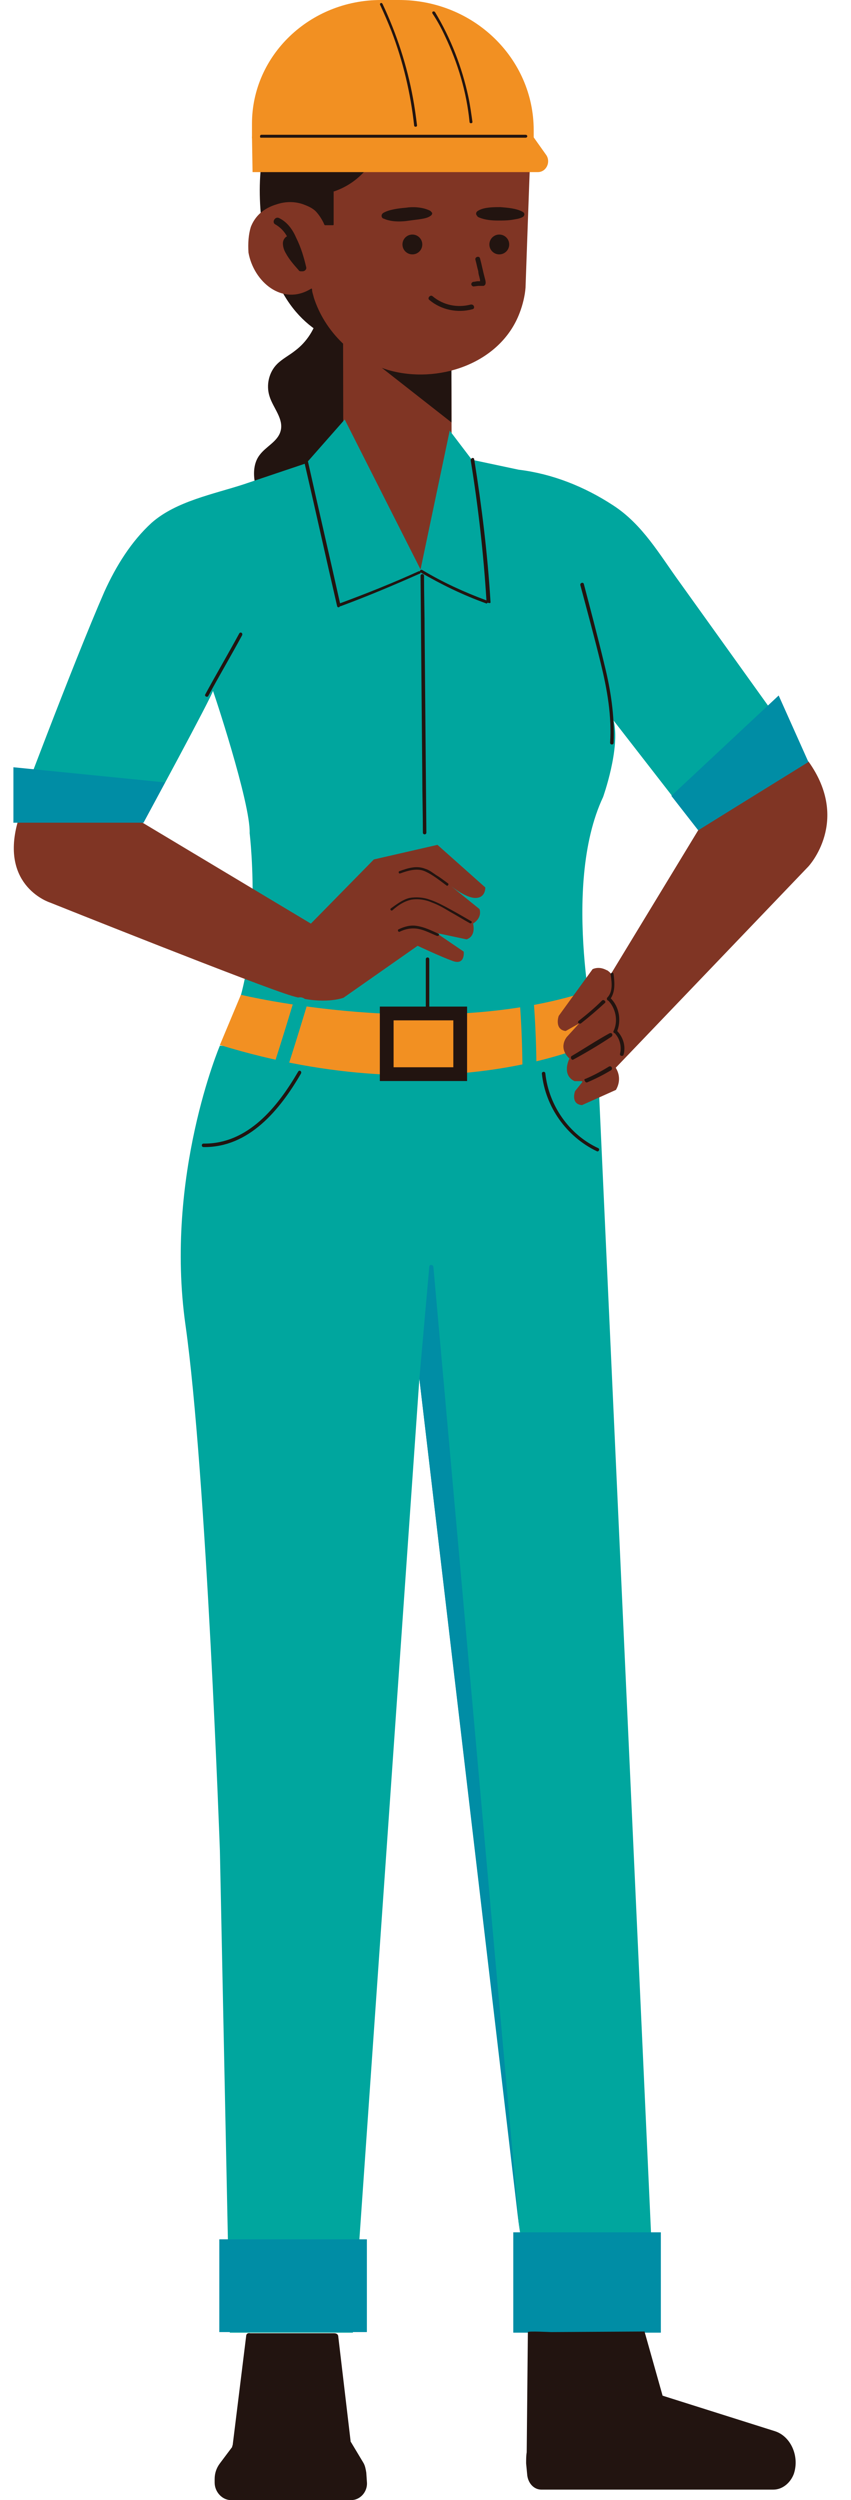 <?xml version="1.0" encoding="UTF-8"?><svg xmlns="http://www.w3.org/2000/svg" xmlns:xlink="http://www.w3.org/1999/xlink" height="428.5" preserveAspectRatio="xMidYMid meet" version="1.0" viewBox="-2.3 0.0 145.9 428.5" width="145.9" zoomAndPan="magnify"><g id="change1_17"><path d="M52.3,53.9c-0.6,2.5-2,4.7-4,6.2c-1,0.8-2.2,1.4-3.1,2.3c-1.4,1.4-1.9,3.6-1.3,5.5c0.6,2,2.5,3.9,1.9,6 c-0.5,1.8-2.5,2.6-3.6,4.1c-1,1.3-1.1,3.1-0.8,4.7c0.3,1.6,1.2,3,2,4.4c1.3,2.1,2.8,4.2,5.1,5.1c4.5,1.8,10.7,1.6,15.1-0.5 c3.5-1.7,6.1-5.1,7.5-8.7c1.4-3.7,1.7-7.6,1.8-11.6c0-2.9-0.1-6-1.4-8.6c-1.2-2.5-3.4-4.4-5.5-6.2c-1.4-1.2-2.7-2.4-4.4-2.9 c-1.9-0.6-3.9-0.5-5.7-1.3" fill="#221410"/></g><g id="change1_18"><path d="M88.7,27c0-1.3-0.3-4.3-0.6-5.4c-1-3.8-3.2-7.1-6.5-9.2C77,9.6,71.3,9,66,9.3c-5.5,0.3-11.2,1.1-15.8,4.4 c-7.2,5.2-8.5,14.5-7.8,22.8c2.7,30.3,27.9,22.4,27.9,22.4S88.7,27.1,88.7,27z" fill="#221410"/></g><g><g id="change2_2"><path d="M75,60.1c0.2,1.3,0.1,40.1,0.1,40.1l-18.5,0.2l-0.1-53.1L75,60.1z" fill="#803524"/></g></g><g><g id="change1_6"><path d="M75.1 72.4L60.3 60.8 75.1 61.4z" fill="#221410"/></g></g><g><g id="change2_1"><path d="M40.7,38.9c0.7-1.8,2.1-3.2,4.5-3.9c1.5-0.5,3.2-0.5,4.7,0.1c0.8,0.3,1.6,0.7,2.1,1.3 c0.7,0.8,1.2,1.8,1.3,2.1c0,0,0.1,0.1,0.1,0.1h1.4c0.1,0,0.1-0.1,0.1-0.1v-5.6c0-0.1,0-0.1,0.1-0.1c4.9-1.7,7.3-5.7,9-9.8 c0-0.1,0.1-0.1,0.2-0.1c7.1,4.7,15.7,4.1,24.4,4.1c-0.1,2.4-0.8,22.3-0.8,22.3c-0.1,1.4-0.5,3-1,4.3c-3.3,8.8-14.1,12.3-22.6,9.8 c-5.9-1.8-10.8-6.5-12.7-12.4c-0.1-0.5-0.3-0.9-0.3-1.4c0-0.1-0.1-0.2-0.2-0.1c-4.9,3-9.8-1.2-10.7-6.2 C40.2,41.7,40.3,40.2,40.7,38.9z" fill="#803524"/></g></g><g><g id="change1_14"><circle cx="68.4" cy="41.9" fill="#221410" r="1.7"/></g></g><g><g id="change1_7"><circle cx="83.3" cy="41.9" fill="#221410" r="1.7"/></g></g><g><g id="change1_10"><path d="M78.9,48.3c0.2,0,0.5-0.1,0.7-0.1c0.1,0,0.2,0,0.4,0c0-0.1,0-0.1,0-0.2c0-0.2-0.1-0.3-0.1-0.5 c-0.1-0.3-0.2-0.7-0.2-1c-0.2-0.7-0.3-1.3-0.5-2c-0.1-0.5,0.7-0.7,0.8-0.2c0.3,1.1,0.5,2.2,0.8,3.3c0.1,0.4,0.4,1.2-0.2,1.4 C80.3,49,80,49,79.7,49l-0.8,0.1c-0.2,0-0.4-0.2-0.4-0.4C78.5,48.5,78.7,48.3,78.9,48.3z" fill="#221410"/></g></g><g><g id="change1_13"><path d="M87.3,36.3C87.3,36.4,87.4,36.4,87.3,36.3c0.2,0.1,0.3,0.3,0.3,0.4c0,0.2-0.1,0.4-0.3,0.5 c-0.5,0.3-1.4,0.4-2,0.5c-0.7,0.1-1.5,0.1-2.2,0.1c-1.1,0-2.2-0.1-3.2-0.5c-0.2-0.1-0.3-0.1-0.4-0.3c-0.3-0.3-0.2-0.7,0.2-0.9 c1-0.6,2.6-0.6,3.8-0.6C84.7,35.6,86.2,35.7,87.3,36.3z" fill="#221410"/></g></g><g><g id="change1_12"><path d="M71.4,36.1C71.4,36.1,71.4,36.1,71.4,36.1c0.2,0.1,0.3,0.3,0.4,0.4c0,0.2-0.1,0.4-0.3,0.5 c-0.5,0.4-1.4,0.5-2,0.6c-0.8,0.1-1.6,0.2-2.3,0.3c-1.1,0.1-2.3,0.1-3.4-0.3c-0.2-0.1-0.3-0.1-0.5-0.2c-0.3-0.3-0.2-0.7,0.1-0.9 c1-0.6,2.7-0.8,3.9-0.9C68.5,35.4,70.2,35.5,71.4,36.1z" fill="#221410"/></g></g><g><g id="change1_2"><path d="M45.6,37.4c1.4,0.7,2.3,2,2.9,3.4c0.8,1.6,1.3,3.3,1.7,5c0.1,0.4-0.3,0.7-0.6,0.7c0,0,0,0-0.1,0l-0.2,0 c0,0,0,0,0,0c-0.1,0-0.3,0-0.4-0.2c-0.8-0.9-1.6-1.8-2.2-2.9c-0.3-0.5-0.5-1.1-0.5-1.7c0-0.5,0.3-1,0.7-1.2 c-0.5-0.9-1.2-1.6-2.1-2.1C44.3,38,44.9,37,45.6,37.4z" fill="#221410"/></g></g><g id="change1_19"><path d="M78.4,52.2c-2.3,0.6-4.7,0.1-6.5-1.4c-0.4-0.4-1,0.3-0.6,0.6c2,1.7,4.8,2.3,7.4,1.6 C79.2,52.9,79,52.1,78.4,52.2z" fill="#221410"/></g><g id="change3_3"><path d="M89.2,23.7H40.9v-2.5C40.9,9.5,50.8,0,63,0l3.1,0c12.8,0,23.1,10,23.1,22.3V23.7z" fill="#F29022"/></g><g id="change3_1"><path d="M40.9,23.4l0.1,6.1h48.9c1.5,0,2.3-1.8,1.4-3l-2.2-3.1H40.9z" fill="#F29022"/></g><g id="change1_3"><path d="M72.3,2.1c2.7,4.5,4.6,9.4,5.7,14.5c0.3,1.4,0.5,2.9,0.7,4.3c0,0.3-0.5,0.3-0.5,0c-0.5-5.1-2-10.1-4.2-14.7 c-0.6-1.3-1.3-2.6-2.1-3.8C71.6,2,72.1,1.8,72.3,2.1z" fill="#221410"/></g><g id="change1_8"><path d="M63.3,0.7c2.4,5.1,4.2,10.6,5.2,16.1c0.3,1.6,0.5,3.1,0.7,4.7c0,0.3-0.5,0.3-0.5,0 c-0.6-5.5-1.9-11-3.9-16.2c-0.6-1.5-1.2-2.9-1.9-4.4C62.7,0.6,63.1,0.3,63.3,0.7z" fill="#221410"/></g><g id="change1_1"><path d="M42.5,23.1h45.3c0.4,0,0.4,0.5,0,0.5H42.5C42.2,23.7,42.2,23.1,42.5,23.1z" fill="#221410"/></g><g id="change4_1"><path d="M56.8,71.9c0,0-6.6,7.5-6.6,7.5c-3.6,1.2-7.1,2.4-10.7,3.6c-5.2,1.7-11.6,2.9-15.8,6.6 c-3.5,3.2-6.1,7.4-8.1,11.8C10.1,114,0,141,0,141h22.3c0,0,12-22.1,11.9-22.6s6.5,19.3,6.3,24.4c0,0,2.9,23.9-5.1,36.3 c0,0,37.2,11.1,64.6-0.6c0,0-6.2-26.4,1.1-41.9c0,0,3-8.4,1.8-13.1l14.6,18.8c0,0,18.8-11.7,18.8-11.7c-7.3-10.2-14.7-20.5-22-30.7 c-3.5-4.8-6.4-10-11.5-13.3c-4.9-3.2-10.4-5.4-16.2-6.1l-8-1.7l-3.8-5l-5,23.8L56.8,71.9z" fill="#00A69E"/></g><g id="change4_2"><path d="M35.4,179.2c0,0-9.5,22.4-5.9,47.9s5.9,90.1,5.9,90.1l1.7,82.6h21.1l11.4-163.5l19,161.1l21.4,0.3L100,178.5 C100,178.5,37,179.7,35.4,179.2z" fill="#00A69E"/></g><g id="change2_4"><path d="M21.8,140.8l29.2,17.5l10.8-11l10.9-2.5l8.2,7.3c0,0,0.1,1.8-1.7,1.8s-4.5-2.3-4.5-2.3l5.2,4.2 c0,0,0.6,1.4-1.1,2.5c0,0,0.6,2.1-1.1,2.7l-5.2-1.1l4.7,3.2c0,0,0.3,2.4-1.9,1.6c-2.2-0.8-6-2.6-6-2.6l-12.7,8.9 c0,0-3.3,1.3-8.8-0.3s-41.5-16-41.5-16s-8.6-2.7-5.6-13.7L21.8,140.8z" fill="#803524"/></g><g id="change1_20"><path d="M78.5,157.9c-1.2-0.7-2.4-1.4-3.7-2.1c-1.1-0.6-2.2-1.2-3.4-1.6c-1.1-0.4-2.3-0.5-3.5-0.3 c-1.2,0.3-2.2,1.1-3.2,1.8c-0.2,0.2,0.1,0.5,0.3,0.3c0.9-0.8,1.9-1.5,3.2-1.8c1.2-0.2,2.5,0,3.6,0.5c1.1,0.4,2.1,1,3.1,1.6 c1.1,0.6,2.2,1.3,3.3,1.9C78.5,158.4,78.7,158,78.5,157.9z" fill="#221410"/></g><g id="change1_21"><path d="M72.8,160c-1.1-0.5-2.3-1.1-3.6-1.3c-1.1-0.2-2.2,0.1-3.2,0.6c-0.2,0.1,0,0.5,0.2,0.4c1-0.5,2.1-0.7,3.2-0.5 c1.1,0.2,2.2,0.8,3.2,1.2C73,160.5,73.1,160.1,72.8,160z" fill="#221410"/></g><g id="change1_22"><path d="M74.5,151.4c-0.7-0.5-1.3-1-2-1.4c-0.6-0.4-1.2-0.9-1.9-1.1c-1.5-0.6-3-0.1-4.4,0.4 c-0.3,0.1-0.1,0.5,0.1,0.4c1.4-0.5,3-1,4.4-0.3c1.3,0.6,2.5,1.6,3.6,2.4C74.5,151.9,74.7,151.5,74.5,151.4z" fill="#221410"/></g><g id="change3_2"><path d="M39,170.5c0,0,33.1,8,59.5-0.6l1.5,8.6c0,0-25.6,12.6-64.6,0.6L39,170.5z" fill="#F29022"/></g><g id="change4_3"><path d="M89,169.1c-0.1-1.5-2.5-1.5-2.4,0c0.6,6.7,0.8,13.4,0.6,20.1c0,1.5,2.3,1.5,2.4,0 C89.8,182.5,89.6,175.8,89,169.1z" fill="#00A69E"/></g><g id="change4_4"><path d="M48,171.8c-1.7,5.6-3.4,11.1-5.3,16.6c-0.5,1.4,1.8,2.1,2.3,0.6c1.9-5.5,3.6-11,5.3-16.6 C50.7,170.9,48.5,170.3,48,171.8z" fill="#00A69E"/></g><path d="M64 173.7H76.6V184.1H64z" fill="none" stroke="#221410" stroke-miterlimit="10" stroke-width="2.359"/><g id="change2_5"><path d="M117.4,142.3L99,172.6l1.4,13.4l35.9-37.5c0,0,7.3-7.8,0-18L117.4,142.3z" fill="#803524"/></g><g id="change2_3"><path d="M99.3,166.1l-5.8,8c0,0,0,0,0,0c-0.1,0.2-0.7,2.3,1.1,2.6c0,0,0.1,0,0.1,0l2.3-1.3l-2.1,2.3 c0,0-1.6,1.8,0.4,3.7c0,0,0.1,0.1,0,0.1c-0.2,0.4-1.2,2.8,0.9,3.8c0,0,0,0,0.1,0l1.1,0c0.1,0,0.2,0.1,0.1,0.2l-1.2,1.5c0,0,0,0,0,0 c-0.1,0.2-0.7,2.2,1.1,2.4c0,0,0,0,0.1,0l5.8-2.6c0,0,0,0,0,0c0.1-0.2,1.2-1.9-0.1-3.9c0,0,0-0.1,0-0.1c0.4-0.4,2.8-3.3,0-5.9 c0,0,0-0.1,0-0.1c0.2-0.5,1.2-3.6-1.3-5.2c-0.1,0-0.1-0.1,0-0.2c0.4-0.6,2.3-3.5-0.1-5.1C101.8,166.4,100.7,165.5,99.3,166.1 C99.4,166.1,99.3,166.1,99.3,166.1z" fill="#803524"/></g><g id="change1_16"><path d="M97,174.9c1.4-1.1,2.7-2.2,3.9-3.4c0.3-0.3,0.8,0.2,0.5,0.4c-1.3,1.2-2.7,2.4-4.1,3.5 c-0.1,0.1-0.4,0-0.5-0.1C96.8,175.2,96.8,175,97,174.9z" fill="#221410"/></g><g id="change1_11"><path d="M95.7,181c2.2-1.3,4.3-2.7,6.5-3.9c0.4-0.2,0.7,0.3,0.3,0.6c-2.1,1.4-4.3,2.7-6.5,3.9 C95.7,181.8,95.4,181.2,95.7,181z" fill="#221410"/></g><g id="change1_9"><path d="M98.1,184.9c1.4-0.6,2.7-1.3,4-2.1c0.4-0.2,0.7,0.3,0.4,0.6c-1.3,0.8-2.7,1.5-4.1,2.1 c-0.2,0.1-0.4-0.1-0.4-0.2C97.8,185.1,97.9,184.9,98.1,184.9z" fill="#221410"/></g><g><g id="change1_5"><path d="M102.4,167.1c0.2,1.3,0.4,2.9-0.6,3.9c-0.2,0.3,0.2,0.7,0.4,0.4c1-1.2,0.9-2.9,0.7-4.4 c0-0.2-0.1-0.3-0.3-0.3C102.5,166.8,102.3,166.9,102.4,167.1L102.4,167.1z" fill="#221410"/></g></g><g><g id="change1_15"><path d="M101.9,171.4c1.4,1.4,1.8,3.6,1,5.3c-0.2,0.3,0.4,0.6,0.5,0.3c0.9-2,0.5-4.5-1.1-6 C102.1,170.8,101.7,171.2,101.9,171.4L101.9,171.4z" fill="#221410"/></g></g><g><g id="change1_4"><path d="M103.2,177.2c0.8,0.9,1.1,2.3,0.8,3.4c-0.1,0.4,0.5,0.5,0.6,0.2c0.4-1.4,0-2.9-1-4 C103.4,176.5,103,176.9,103.2,177.2L103.2,177.2z" fill="#221410"/></g></g><g id="change1_23"><path d="M101.3,113.8c-1.1-4.6-2.3-9.1-3.5-13.7c-0.1-0.4-0.7-0.2-0.6,0.2c1.2,4.5,2.4,8.9,3.5,13.4 c1.1,4.5,1.9,9,1.6,13.6c0,0.4,0.6,0.4,0.6,0C103.1,122.7,102.4,118.2,101.3,113.8z" fill="#221410"/></g><g id="change1_24"><path d="M38.7,108.6c-1.9,3.5-3.9,6.9-5.8,10.4c-0.2,0.3,0.3,0.6,0.5,0.3c1.9-3.5,3.9-6.9,5.8-10.4 C39.4,108.5,38.9,108.2,38.7,108.6z" fill="#221410"/></g><g id="change1_25"><path d="M81.8,103.2C81.3,95,80.3,86.8,79,78.7c-0.1-0.4-0.6-0.2-0.6,0.2c1.3,8,2.2,16,2.7,24 c-3.8-1.4-7.5-3.1-11-5.2c-0.2-0.1-0.4,0-0.4,0.2c-0.1,0-0.2,0-0.2,0c-4.4,2-8.9,3.8-13.5,5.5c0,0,0,0,0,0 c-1.8-8.1-3.7-16.2-5.5-24.3c-0.1-0.4-0.7-0.2-0.6,0.2c1.9,8.2,3.7,16.4,5.6,24.6c0.1,0.3,0.4,0.2,0.5,0c0,0,0.1,0,0.1,0 c4.6-1.7,9.1-3.6,13.6-5.6c0.1,0,0.1-0.1,0.1-0.2c3.6,2.1,7.3,3.9,11.2,5.3c0.1,0.1,0.2,0,0.3-0.1C81.7,103.4,81.8,103.4,81.8,103.2 z" fill="#221410"/></g><g id="change1_26"><path d="M70.5,108.4c0-3.2-0.1-6.4-0.1-9.7c0-0.4-0.6-0.4-0.6,0c0.1,11.4,0.2,22.9,0.3,34.3c0,3.2,0.1,6.4,0.1,9.7 c0,0.4,0.6,0.4,0.6,0C70.7,131.3,70.6,119.8,70.5,108.4z" fill="#221410"/></g><g id="change1_27"><path d="M70.7,164.4v9c0,0.4,0.6,0.4,0.6,0v-9C71.3,164,70.7,164,70.7,164.4z" fill="#221410"/></g><g id="change1_28"><path d="M48.8,183.7c-3.5,6-8.6,12.4-16.2,12.3c-0.4,0-0.4,0.6,0,0.6c7.8,0.1,13.1-6.4,16.7-12.6 C49.5,183.6,49,183.3,48.8,183.7z" fill="#221410"/></g><g id="change1_29"><path d="M100.3,196.8c-5-2.3-8.5-7.3-9.1-12.8c0-0.4-0.6-0.4-0.6,0c0.6,5.7,4.2,10.8,9.4,13.3 C100.3,197.5,100.6,197,100.3,196.8z" fill="#221410"/></g><g id="change5_1"><path d="M0 141L0 131.5 26 134.1 22.3 141z" fill="#008DA5"/></g><g id="change5_2"><path d="M117.4 142.3L112.8 136.4 131.2 119.2 136.3 130.6z" fill="#008DA5"/></g><g id="change5_3"><path d="M35.3 383.8H60.6V399.7H35.3z" fill="#008DA5"/></g><g id="change5_4"><path d="M85.7 382.6H111V399.8H85.7z" fill="#008DA5"/></g><g id="change1_30"><path d="M39.9,400.4L37.6,419c0,0.1-0.1,0.2-0.1,0.4l-2.1,2.8c-0.6,0.8-0.9,1.7-0.9,2.7v0.6c0,1.6,1.3,3,2.8,3h20.6 c1.6,0,2.9-1.5,2.7-3.2l-0.1-1.5c-0.1-0.6-0.2-1.2-0.5-1.7l-2.1-3.5c-0.1-0.1-0.1-0.2-0.1-0.3l-2.1-17.8c0-0.4-0.3-0.6-0.7-0.6H40.6 C40.2,399.8,39.9,400,39.9,400.4z" fill="#221410"/></g><g id="change1_31"><path d="M111.3,410.6l-3.1-11l-16,0.1c-0.2,0-4-0.2-4,0L88,420.3c-0.1,0.6-0.1,1.3-0.1,1.9l0.2,2.1 c0.2,1.4,1.2,2.4,2.4,2.4h39.8c1.5,0,2.9-1.1,3.5-2.7l0,0c1-3-0.5-6.4-3.2-7.3" fill="#221410"/></g><g id="change5_5"><path d="M69.6,236.3l1.7-19.2c0-0.4,0.6-0.4,0.7,0l14.8,165.5L69.6,236.3z" fill="#008DA5"/></g></svg>